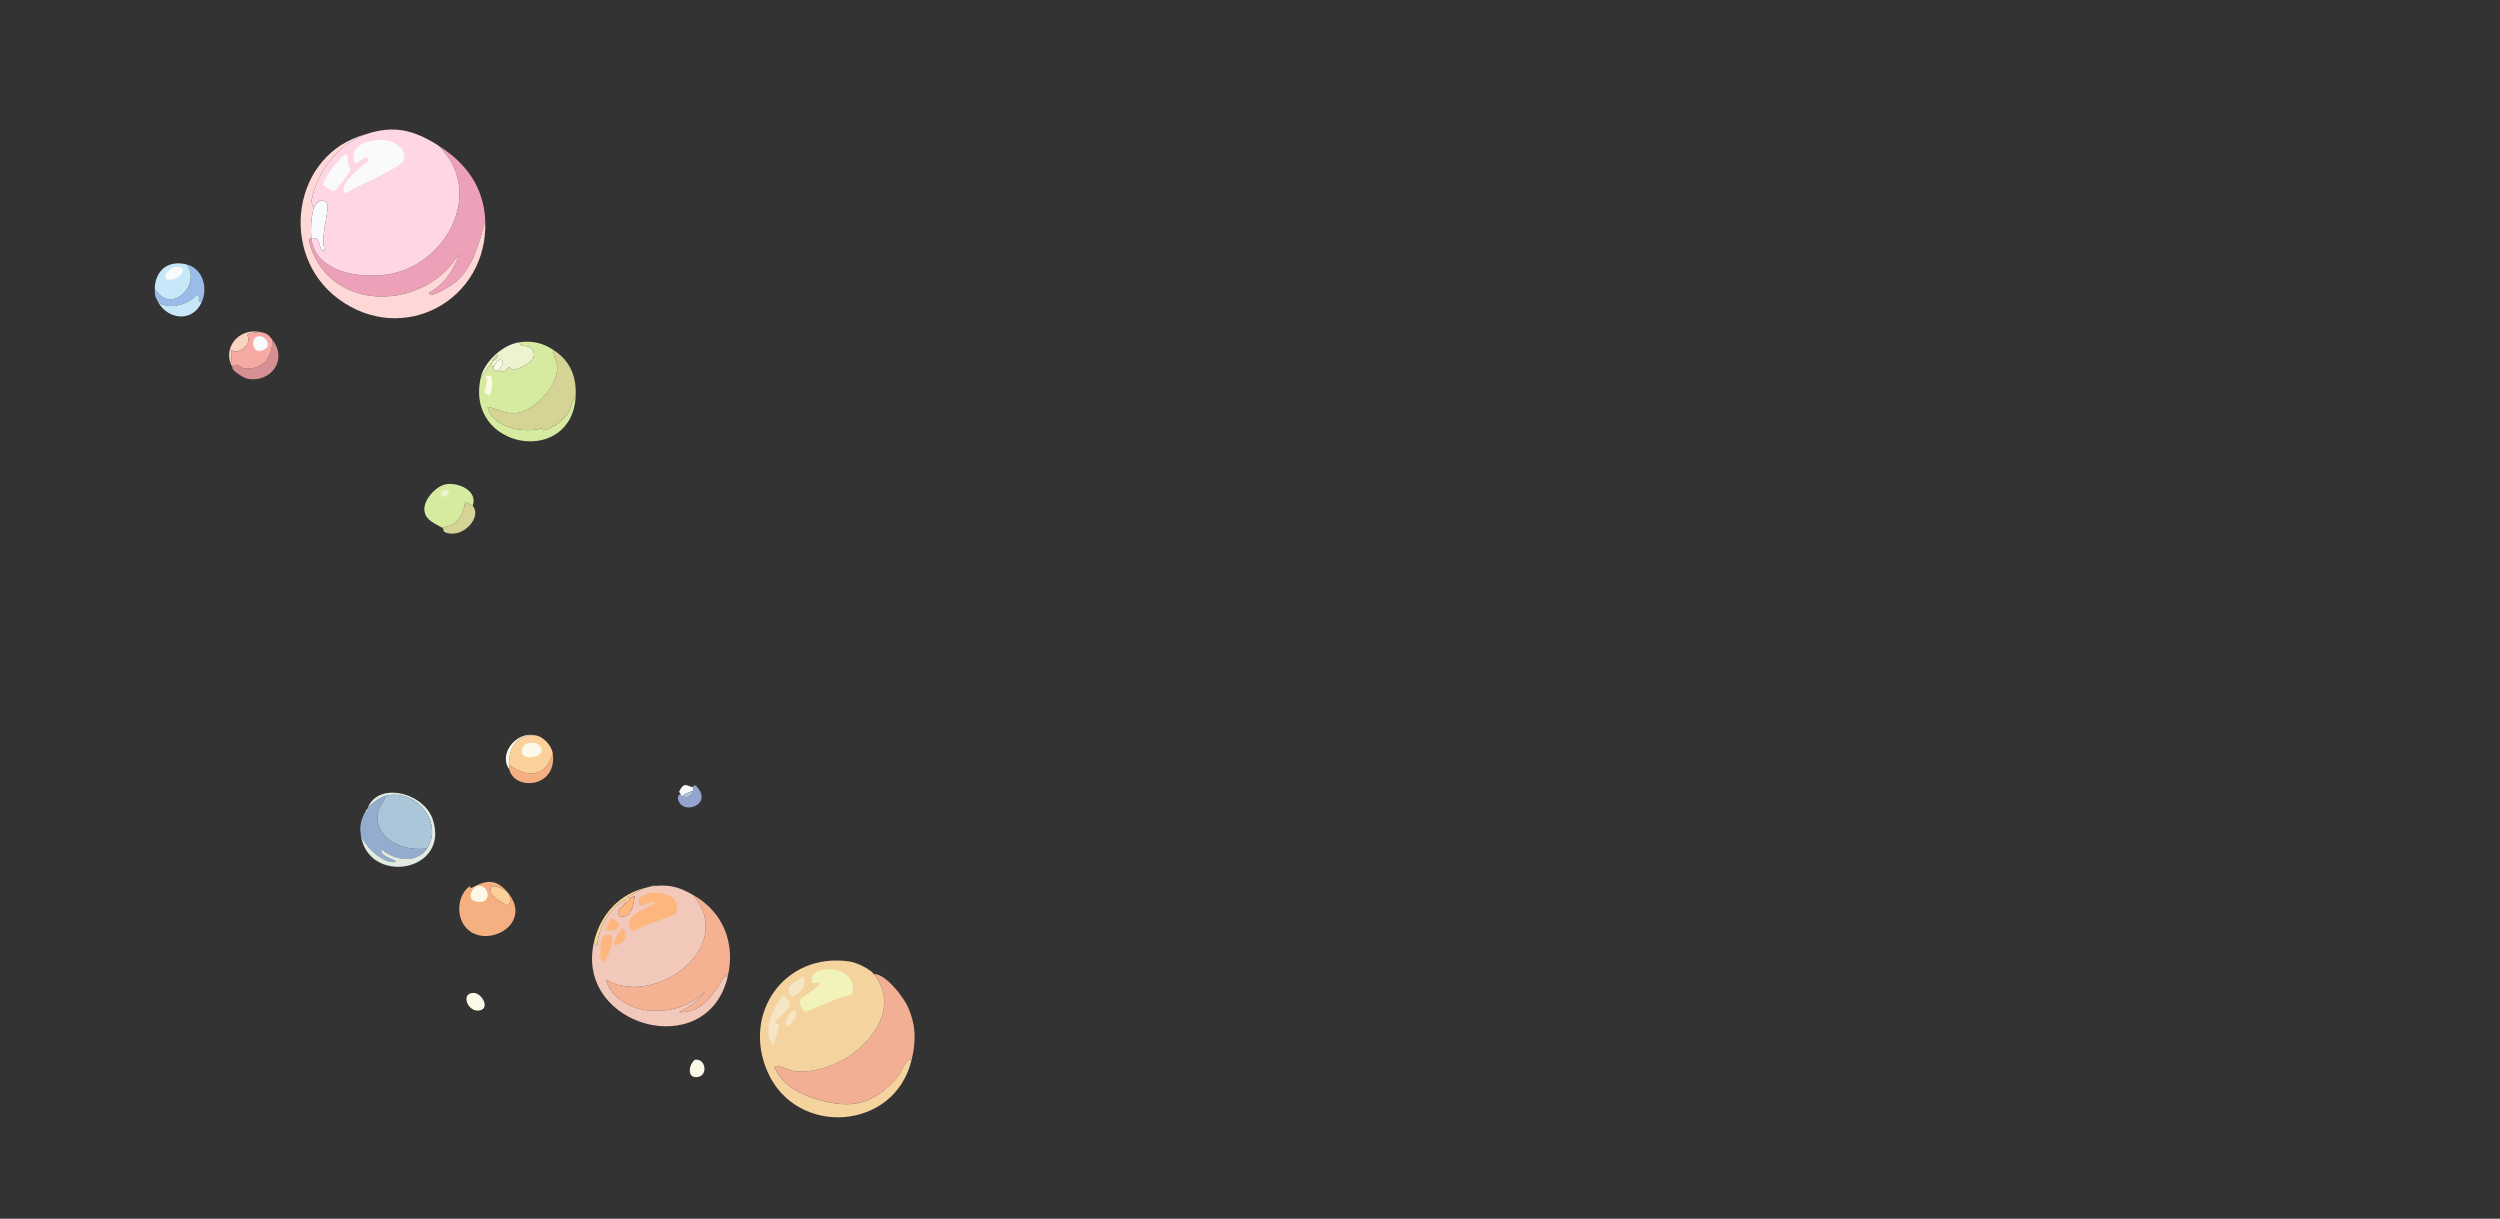 <svg xmlns="http://www.w3.org/2000/svg" id="a" viewBox="0 0 832.77 405.96"><rect x="0" y="0" width="832.77" height="405.96" fill="#333333" stroke="none"/><defs><style>.b{fill:#d6eb9f;}.c{fill:#f7aaa3;}.d{fill:#eca1b8;}.e{fill:#f2c8ba;}.f{fill:#abc6d9;}.g{fill:#f8d4c1;}.h{fill:#fdb67d;}.i{fill:#ffd6e6;}.j{fill:#c7e8f9;}.k{fill:#f1f3bb;}.l{fill:#d69093;}.m{fill:#f5d39e;}.n{fill:#f5b293;}.o{fill:#f2af94;}.p{fill:#94a4ce;}.q{fill:#d6d396;}.r{fill:#f5d598;}.s{fill:#fcd09a;}.t{fill:#fed8d6;}.u{fill:#e1ebe1;}.v{fill:#f8fafb;}.w{fill:#fcf9e9;}.x{fill:#94adce;}.y{fill:#f5b081;}.z{fill:#9bbce9;}.aa{fill:#edf3cf;}.ab{fill:#f5e6c5;}</style></defs><path class="y" d="M169.28,297.47c-.58-.84-4.96-3.39-5.71-1.71-1.16,2.59,3.94,5.03,5.52,5.9,1.29-.96,1-3.02.19-4.19,8.88,11-9.02,19.63-14.86,10.48-2.44-3.83-1.79-10.11,2.1-12.76.23-.16-.02.89.57.57,4.97-2.7,8.28-3.13,12.19,1.71Z"></path><path class="s" d="M169.28,297.47c.81,1.17,1.1,3.23-.19,4.19-1.59-.88-6.68-3.32-5.52-5.9.75-1.68,5.14.88,5.71,1.71Z"></path><path class="w" d="M158.81,295.19c4.33-1.17,5.55,7.01-.76,4.95-2.44-.79-.73-4.55.76-4.95Z"></path><path class="x" d="M142.24,282.62c-3.43,5.27-10.83,4-15.05.38-1.62,2.2,6.58,3.84,4.19,4.19-3.75.55-10.63-5.8-11.24-9.52-.43-2.64.29-4.96,1.52-7.24.8-.12.62-.76.76-1.14,1.29-1.64,4.04-3.68,6.1-4.19-.62,1.93-2.43,3.75-2.67,5.9-.98,9,8.93,12.63,16.38,11.62Z"></path><path class="u" d="M120.14,277.66c.61,3.73,7.49,10.07,11.24,9.52,2.39-.35-5.81-1.99-4.19-4.19,4.22,3.62,11.62,4.89,15.05-.38,5.64-8.67-3.8-20.01-13.71-17.52-2.06.52-4.81,2.55-6.1,4.19,3.42-9.11,18.7-5.3,21.71,3.62,6.02,17.83-22.07,22.24-24,4.76Z"></path><path class="u" d="M122.43,269.28c-.15.39.04,1.02-.76,1.14.49-.9.26-.51.76-1.14Z"></path><path class="f" d="M142.24,282.62c-7.45,1.01-17.36-2.62-16.38-11.62.24-2.15,2.05-3.97,2.67-5.9,9.91-2.49,19.35,8.85,13.71,17.52Z"></path><path class="y" d="M169.66,256.33c-.1-.41.04-1.04,0-1.52,5.97,4.42,12.28,4.04,14.48-3.81,1.5,11.55-12.78,12.45-14.48,5.33Z"></path><path class="s" d="M184.14,251c-2.2,7.85-8.51,8.23-14.48,3.81-.48-5.37,2.49-10.24,8.38-9.9,2.78.16,5.75,3.42,6.1,6.1Z"></path><path class="w" d="M178.05,244.9c-5.9-.34-8.86,4.54-8.38,9.9.04.49-.1,1.11,0,1.52-3.78-5.22,2.27-12.64,8.38-11.43Z"></path><path class="w" d="M175.95,247.57c4.43-1.15,6.45,3.71,1.9,4.57-5.51,1.04-4.59-3.88-1.9-4.57Z"></path><path class="d" d="M161.64,73.63c-2.05,7.29-3.96,15.5-10.1,20.57-.54.45-8.67,5.82-8.57,3.24,4.96-2.53,8.48-7.9,10.1-13.14-10.95,19.1-42.54,20.34-49.71-2.48-.07-.23-.83-2.79.38-2.48.01.13-.02.26,0,.38,1.71,11.53,17.62,13.38,26.86,11.43,18.95-4.01,30.77-27.9,15.43-42.67,9.21,5.82,15.17,13.85,15.62,25.14Z"></path><path class="t" d="M122.02,44.68c-9.28,3.05-16.53,12.81-18.29,22.29-.02.13.51,2.2.76,2.48-.86,2.47-1.06,7.33-.76,9.9-1.21-.32-.45,2.25-.38,2.48,7.17,22.81,38.77,21.57,49.71,2.48-1.62,5.24-5.13,10.61-10.1,13.14-.09,2.58,8.03-2.79,8.57-3.24,6.13-5.07,8.05-13.28,10.1-20.57,1.04,26.33-27.38,41.91-48.95,25.9-20.09-14.91-15.38-48.39,9.33-54.86Z"></path><path class="v" d="M103.74,79.72c-.02-.12.01-.26,0-.38-.3-2.58-.09-7.43.76-9.9,1.17-3.36,4.12-3.06,4.57-1.33.61,2.31-2.63,11.85-.76,15.24-2.6,1.03-1.03-5.46-4.57-3.62Z"></path><path class="i" d="M146.02,48.48c15.34,14.77,3.52,38.66-15.43,42.67-9.23,1.95-25.15.1-26.86-11.43,3.54-1.85,1.98,4.65,4.57,3.62-1.87-3.38,1.37-12.93.76-15.24-.45-1.73-3.41-2.03-4.57,1.33-.25-.27-.79-2.35-.76-2.48,1.75-9.47,9.01-19.23,18.29-22.29s15.89-1.32,24,3.81Z"></path><path class="v" d="M126.79,46.58c3.73-.07,8.8,2.4,7.81,6.67-.59,2.57-16.98,9.13-19.62,11.24-3.09-3.3,7.76-10.51,7.81-11.24,0-.07-.57-1.14-.95-.95l-3.43,2.29c-2.89-5.79,3.77-7.91,8.38-8Z"></path><path class="v" d="M114.98,51.53c.35-.01.77-.11.95.19-.71,1.12.79,4.7.76,4.95-.05.46-4.91,7.04-5.52,7.05-.21,0-3.57-1.89-3.62-2.1-.11-1.94,6.44-10.06,7.43-10.1Z"></path><path class="q" d="M157.45,168.48c3.32,3.74-3.45,11.37-9.33,8.76-.64-.29-.06-.98-.95-1.52,5.07-.57,6.89-3.55,7.81-8.38.12-.06,2.32.97,2.48,1.14Z"></path><path class="b" d="M157.45,168.48c-.15-.17-2.35-1.2-2.48-1.14-.92,4.84-2.74,7.81-7.81,8.38-2.14-1.3-5.04-2.24-5.71-5.14-.86-3.75,3.78-8.89,7.43-9.33,4.08-.49,10.35,2.29,8.57,7.24Z"></path><path class="aa" d="M148.12,163.15c2.59-.27,1.19,2.61-.38,2.29-1.2-.25-1.1-2.13.38-2.29Z"></path><path class="l" d="M77.45,122.77c.74-2.56,3.07-.06,4,0,6.33.4,9.1-3.61,9.33-9.52,5.1,6.53-.42,14.23-8.19,12.95-1.16-.19-4.64-2.26-5.14-3.43Z"></path><path class="g" d="M86.6,110.58c-6.97.58-2.65.89-4.19,4-.71,1.43-3.75,3.53-5.33,1.9-.25.64.11,5.05.38,5.9-3.62-6.23,1.9-13.21,9.14-11.81Z"></path><path class="c" d="M86.6,110.58c2.46.47,2.79.87,4.19,2.67-.23,5.91-3,9.92-9.33,9.52-.93-.06-3.26-2.56-4,0-.04-.1.04-.26,0-.38-.27-.86-.63-5.26-.38-5.9,1.59,1.62,4.63-.48,5.33-1.9,1.54-3.11-2.78-3.42,4.19-4Z"></path><path class="v" d="M85.64,112.1c2.36-.87,5.06,2.76,2.67,4.19-4.21,2.52-5.06-3.31-2.67-4.19Z"></path><path class="z" d="M67.17,100.68c-1.85-.29-.17-1.3-1.33-2.67-2.9,3.33-9.28,5.43-13.14,2.67-1.04-1.82-1.21-2.47-1.14-4.57,5.41,9.21,15.7-1.39,10.67-8,5.46,1.43,7.07,7.85,4.95,12.57Z"></path><path class="j" d="M67.17,100.68c-3.02,6.73-11.11,5.9-14.48,0,3.87,2.76,10.24.67,13.14-2.67,1.16,1.37-.51,2.38,1.33,2.67Z"></path><path class="j" d="M62.22,88.1c5.03,6.61-5.26,17.21-10.67,8,.19-6.08,4.55-9.6,10.67-8Z"></path><path class="v" d="M58.22,88.87c.87-.11,1.51.07,2.29.38,2.47,1.9-5.52,6.26-5.52,2.48,0-.75,2.56-2.77,3.24-2.86Z"></path><path class="q" d="M191.74,132.29c-1.51,1.51-1.37,3.73-2.67,5.52-1.66,2.3-5.39,5.27-8.19,5.52v-.76c-6.25,1.93-16.86.03-18.48-7.05,3.17.54,5.59,2.43,9.33,2.1,6.35-.56,14.12-9.07,13.9-15.43-.06-1.75-1.63-3.82-1.14-5.52,5.58,3.64,7.67,9.02,7.24,15.62Z"></path><path class="aa" d="M173.07,114.01c.31,2.27,3.43.19,4.57,2.86,1.41,3.3-3.58,5.49-6.29,6.29-.99.29-1.21-.85-1.9-.76-.92.11-.42,2.15-3.62,1.14,3.7-3.86.24-5.28-1.14-1.52-1.65.15-1.05-.36-.76-1.52.44-.52,2.19-1.23,1.71-2.29-.77.81-1.42,1.09-1.71,2.29-1.66,1.94-2.28,3.5-3.81,5.33,1.2-5.4,7.43-11.09,12.95-11.81Z"></path><path class="b" d="M184.5,116.68c-.49,1.7,1.08,3.77,1.14,5.52.22,6.36-7.56,14.86-13.9,15.43-3.75.33-6.16-1.55-9.33-2.1,1.61,7.07,12.23,8.98,18.48,7.05v.76c2.8-.25,6.53-3.23,8.19-5.52,1.29-1.79,1.15-4.02,2.67-5.52-1.51,23.19-36.92,17.42-31.62-6.48,1.53-1.83,2.15-3.39,3.81-5.33-.29,1.17-.89,1.68.76,1.52-.65,1.78-.08,1.14,1.14,1.52,3.2,1.01,2.7-1.03,3.62-1.14.7-.09.92,1.05,1.9.76,2.7-.79,7.7-2.98,6.29-6.29-1.14-2.67-4.26-.58-4.57-2.86,4.47-.58,7.73.25,11.43,2.67Z"></path><path class="w" d="M161.83,125.44c3.72-1.87,1.56,6.37,1.14,6.48-.09.02-.92-1.05-1.71-.95.5-1.8,1.39-4.07.57-5.52Z"></path><path class="w" d="M165.83,123.53c-1.23-.39-1.8.26-1.14-1.52,1.38-3.76,4.84-2.34,1.14,1.52Z"></path><path class="b" d="M163.93,120.48c.29-1.19.95-1.47,1.71-2.29.48,1.06-1.27,1.77-1.71,2.29Z"></path><path class="o" d="M303.68,353.01c-1.97-.56-3.23,3.92-4.57,5.52-8.05,9.63-15.87,11.13-27.62,7.43-5.94-1.87-10.82-4.63-13.52-10.48.26-1.33,5.52,1.21,6.67,1.33,16.82,1.83,38.35-17.36,26.48-32.38,4.04.1,9.86,7.61,11.43,11.24,2.59,6.01,2.61,11.08,1.14,17.33Z"></path><path class="m" d="M291.11,324.44c11.87,15.02-9.66,34.22-26.48,32.38-1.14-.12-6.41-2.66-6.67-1.33,2.71,5.84,7.58,8.6,13.52,10.48,11.75,3.71,19.57,2.2,27.62-7.43,1.34-1.61,2.6-6.08,4.57-5.52-5.56,23.69-38.41,25.88-48,4-8.59-19.59,5.78-39.84,27.24-36.76,2.32.33,6.76,2.38,8.19,4.19Z"></path><path class="k" d="M274.54,322.91c5.61-.57,10.81,2.28,9.33,8.57-2.6-.42-14.99,5.69-15.81,5.52-.36-.07-1.88-2.84-1.71-3.62.23-1.07,5.69-3.95,6.48-5.33.35-1.92-1.72.11-2.29-.76-.4-2.88,1.39-4.12,4-4.38Z"></path><path class="ab" d="M260.82,331.68c6.17,3.34-2.05,6.56-2.48,8.95-.2,1.13,1.02.09,1.14.38.15.34-1.44,7-2.1,7.05-3.53-4.61.1-12.26,3.43-16.38Z"></path><path class="ab" d="M267.68,325.2c.75,4.19-.57,4.69-3.43,6.86-4.22-2.92.89-5,3.43-6.86Z"></path><path class="ab" d="M264.25,336.63c3.26-.23-1.57,5.44-1.9,5.33-2.13-.71,1.18-5.28,1.9-5.33Z"></path><path class="n" d="M242.35,325.58c-.82-.48,0-1.95-1.14-.19-3.7,5.72-6.85,11.88-14.86,11.81,3.05-1.86,6.72-3.86,8.57-7.05-8.76,9.48-28.78,9.19-33.14-3.81,16.46,9.44,43.76-10.76,29.14-28.19,10,5.59,14.19,16.19,11.43,27.43Z"></path><path class="e" d="M230.92,298.15c14.62,17.43-12.68,37.63-29.14,28.19,4.36,13,24.39,13.29,33.14,3.81-1.85,3.18-5.53,5.19-8.57,7.05,8.01.07,11.16-6.09,14.86-11.81,1.14-1.76.32-.29,1.14.19-7.01,28.52-50.6,16.36-44.57-11.43l1.14.95c.42-6.19,4.24-12.68,9.52-15.62l-.38,1.71c-1.87,1.97-2.16,1.13-1.9,4,4.13,1.1,4.77-3.54,5.33-6.48-.25-.56-1.21.35-1.52.57l-.95-.38c1.98-1.16,4.79-2.95,7.05-3.43.58-.12,1.73-.33,2.29-.38,5.15-.48,8.25.63,12.57,3.05Z"></path><path class="r" d="M216.06,295.48c-2.25.48-5.07,2.27-7.05,3.43l.95.38c-.16.12-1.61,1.59-1.9,1.9l.38-1.71c-5.28,2.94-9.11,9.42-9.52,15.62l-1.14-.95c2.07-9.52,8.68-16.7,18.29-18.67Z"></path><path class="r" d="M218.35,295.1c-.56.05-1.71.26-2.29.38.56-.12,1.4-.69,2.29-.38Z"></path><path class="h" d="M217.01,297.39c4.21-.49,10,1.44,8.19,6.67-.38,1.08-12.56,4.58-14.29,6.29-4.56-5.52,3.92-6.94,7.43-9.71-1.05-.82-4.7,1.72-5.33.76-1.51-2.28,2.3-3.8,4-4Z"></path><path class="h" d="M201.39,311.48c.13-.06,2.16-.06,2.29,0,1.03.44-1.15,9.5-3.05,8.76-1.2-.47-.7-8.15.76-8.76Z"></path><path class="h" d="M208.06,301.2c.3-.31,1.74-1.79,1.9-1.9.31-.23,1.27-1.13,1.52-.57-.56,2.94-1.21,7.58-5.33,6.48-.25-2.87.03-2.03,1.9-4Z"></path><path class="h" d="M207.49,309.2c2.18,2.51.31,5.24-2.67,5.71-.99-.76,1.52-5.21,2.67-5.71Z"></path><path class="h" d="M203.68,305.77c.23-.05,2.43,1.57,2.48,1.71.92,3.06-4.48,2.89-4.57,1.9-.02-.21,1.89-3.57,2.1-3.62Z"></path><path class="v" d="M230.85,262.25c-.05.36.08.79,0,1.14-.99.45-3.37,1.07-3.43,1.9-.36-.14-.72-.34-.76-.76.06-.33-.59-.53-.38-.95,1.63-3.25,2.4-1.81,4.57-1.33Z"></path><path class="p" d="M226.66,264.54c.04.43.4.62.76.76,1.65.63,3.02-.05,3.43-1.9.08-.35-.05-.78,0-1.14.14.03.06-1.98,1.9.57,4.02,5.56-5.67,8.72-6.86,3.43-.33-1.48.74-1.62.76-1.71Z"></path><path class="w" d="M157.55,330.75c2.83-.14,5.56,4.72,2.67,5.71-4.12,1.42-7.06-5.5-2.67-5.71Z"></path><path class="w" d="M231.49,353.01c3.54-.56,4.4,5.04,1.14,5.71-3.9.81-3.32-4.1-1.14-5.71Z"></path><path class="f" d="M230.85,263.4c-.41,1.85-1.78,2.54-3.43,1.9.06-.83,2.44-1.45,3.43-1.9Z"></path></svg>